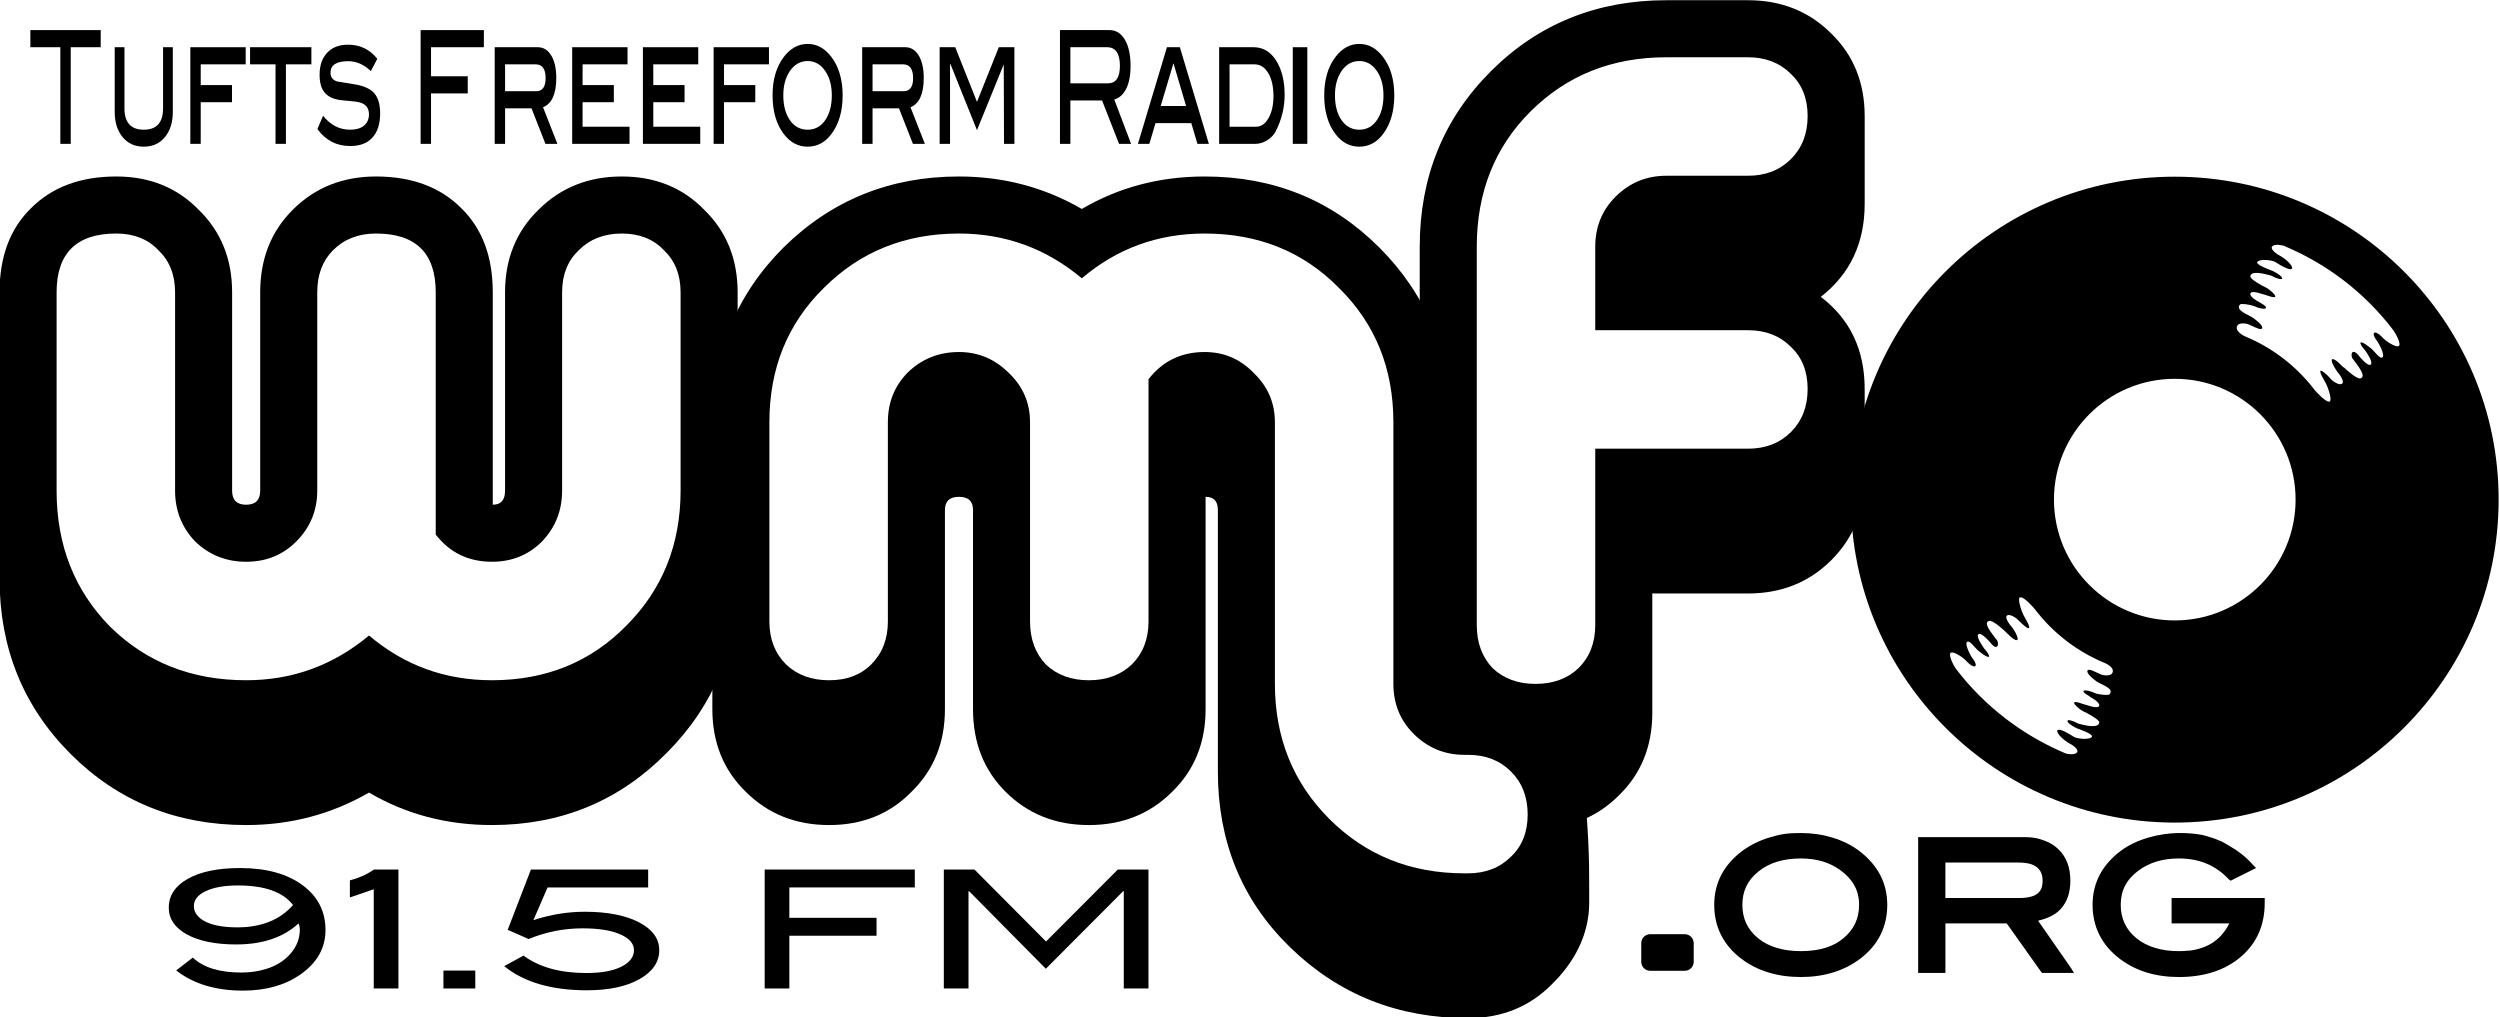 <?xml version="1.0" encoding="UTF-8" standalone="no"?>
<!-- Created with Inkscape (http://www.inkscape.org/) -->

<svg
   xmlns:dc="http://purl.org/dc/elements/1.1/"
   xmlns:cc="http://creativecommons.org/ns#"
   xmlns:rdf="http://www.w3.org/1999/02/22-rdf-syntax-ns#"
   xmlns:svg="http://www.w3.org/2000/svg"
   xmlns="http://www.w3.org/2000/svg"
   xmlns:sodipodi="http://sodipodi.sourceforge.net/DTD/sodipodi-0.dtd"
   xmlns:inkscape="http://www.inkscape.org/namespaces/inkscape"
   width="172"
   height="70"
   id="svg2"
   version="1.1"
   inkscape:version="0.48.2 r9819"
   sodipodi:docname="WMFO-logo-2012-small.svg"
   inkscape:export-filename="/Users/maxgoldstein/Desktop/WMFO-logo-2012-small.png"
   inkscape:export-xdpi="90"
   inkscape:export-ydpi="90">
  <title
     id="title3843">WMFO Logo 2012</title>
  <defs
     id="defs4" />
  <sodipodi:namedview
     id="base"
     pagecolor="#ffffff"
     bordercolor="#666666"
     borderopacity="1.0"
     inkscape:pageopacity="0.0"
     inkscape:pageshadow="2"
     inkscape:zoom="5.9849518"
     inkscape:cx="54.310964"
     inkscape:cy="23.093062"
     inkscape:document-units="px"
     inkscape:current-layer="layer1"
     showgrid="true"
     fit-margin-top="0"
     fit-margin-left="0"
     fit-margin-right="0"
     fit-margin-bottom="0"
     showguides="true"
     inkscape:guide-bbox="true"
     inkscape:window-width="1440"
     inkscape:window-height="856"
     inkscape:window-x="0"
     inkscape:window-y="0"
     inkscape:window-maximized="0"
     gridtolerance="2"
     guidetolerance="2">
    <inkscape:grid
       type="xygrid"
       id="grid4135"
       empspacing="5"
       visible="true"
       enabled="false"
       snapvisiblegridlinesonly="false" />
  </sodipodi:namedview>
  <g
     inkscape:label="Layer 1"
     inkscape:groupmode="layer"
     id="layer1"
     transform="translate(246.321,-533.72)">
    <g
       id="g3909"
       transform="matrix(0.164,0,0,0.164,-66,503.499)">
      <g
         transform="translate(-16.783,-416.518)"
         id="text3841"
         style="font-size:368.174px;font-style:normal;font-variant:normal;font-weight:normal;font-stretch:normal;line-height:125%;letter-spacing:0px;word-spacing:0px;fill:#000000;fill-opacity:1;stroke:none;font-family:Major Snafu;-inkscape-font-specification:Major Snafu">
        <path
           inkscape:connector-curvature="0"
           id="path3868"
           style="fill:#000000;fill-opacity:1;font-family:Alba Super;-inkscape-font-specification:Alba Super"
           d="m -773.294,843.453 c -3.1e-4,28.963 -9.941,53.385 -29.822,73.267 -19.882,20.127 -44.304,30.19 -73.267,30.19 -18.9,-6e-5 -36.081,-4.541 -51.544,-13.622 -15.709,9.082 -32.89,13.622 -51.544,13.622 -29.209,-6e-5 -53.754,-9.941 -73.635,-29.822 -19.881,-19.881 -29.822,-44.426 -29.822,-73.635 l 0,-120.025 c 0,-14.972 4.418,-26.754 13.254,-35.345 8.836,-8.836 20.74,-13.254 35.713,-13.254 13.991,2.1e-4 25.527,4.664 34.608,13.991 9.327,9.082 13.991,20.618 13.991,34.608 l 0,83.207 c -10e-5,3.927 1.963,5.891 5.891,5.891 3.927,8e-5 5.891,-1.964 5.891,-5.891 l 0,-83.207 c -1.1e-4,-13.99 4.541,-25.527 13.622,-34.608 9.327,-9.327 20.986,-13.99 34.977,-13.991 14.972,2.1e-4 26.877,4.418 35.713,13.254 8.836,8.591 13.254,20.372 13.254,35.345 l 0,89.098 c 3.436,8e-5 5.154,-1.964 5.154,-5.891 l 0,-83.207 c -2.2e-4,-13.99 4.663,-25.527 13.991,-34.608 9.327,-9.327 20.986,-13.99 34.977,-13.991 13.99,2.1e-4 25.526,4.664 34.608,13.991 9.327,9.082 13.99,20.618 13.991,34.608 l 0,120.025 m -23.931,-36.817 0,-83.207 c -2.9e-4,-7.363 -2.332,-13.254 -6.995,-17.672 -4.418,-4.663 -10.309,-6.995 -17.672,-6.995 -7.364,1.8e-4 -13.377,2.332 -18.041,6.995 -4.664,4.418 -6.996,10.309 -6.995,17.672 l 0,83.207 c -2.4e-4,8.345 -2.823,15.463 -8.468,21.354 -5.646,5.645 -12.641,8.468 -20.986,8.468 -9.818,5e-5 -17.673,-3.804 -23.563,-11.413 l 0,-101.616 c -1.8e-4,-16.445 -8.345,-24.667 -25.036,-24.668 -7.364,1.8e-4 -13.377,2.332 -18.041,6.995 -4.418,4.418 -6.627,10.309 -6.627,17.672 l 0,83.207 c -1.3e-4,8.345 -2.946,15.463 -8.836,21.354 -5.645,5.645 -12.641,8.468 -20.986,8.468 -8.345,5e-5 -15.463,-2.823 -21.354,-8.468 -5.645,-5.891 -8.468,-13.009 -8.468,-21.354 l 0,-83.207 c -10e-5,-7.363 -2.332,-13.254 -6.995,-17.672 -4.418,-4.663 -10.309,-6.995 -17.672,-6.995 -16.691,1.8e-4 -25.036,8.223 -25.036,24.668 l 0,83.207 c 0,22.827 7.486,41.849 22.459,57.067 15.218,14.972 34.24,22.459 57.067,22.459 19.39,0 36.572,-6.259 51.544,-18.777 14.727,12.518 31.908,18.777 51.544,18.777 22.581,0 41.358,-7.609 56.331,-22.827 15.218,-15.218 22.826,-34.117 22.827,-56.699" />
      </g>
      <g
         transform="translate(-16.783,-416.518)"
         id="text3845"
         style="font-size:368.174px;font-style:normal;font-variant:normal;font-weight:normal;font-stretch:normal;line-height:125%;letter-spacing:0px;word-spacing:0px;fill:#000000;fill-opacity:1;stroke:none;font-family:Major Snafu;-inkscape-font-specification:Major Snafu">
        <path
           sodipodi:nodetypes="ccccsccccssscccscscsscccccccscccccssccccccccsscscssccccccscccccccssccc"
           inkscape:connector-curvature="0"
           id="path3865"
           style="fill:#000000;fill-opacity:1;font-family:Alba Super;-inkscape-font-specification:Alba Super"
           d="m -416.036,979.309 c -3.7e-4,13.991 -6.552,25.527 -15.879,34.608 -9.327,9.327 -20.986,13.991 -34.977,13.991 -29.454,-10e-5 -54.367,-9.941 -74.739,-29.822 -20.127,-19.636 -30.19,-44.181 -30.19,-73.635 l 0,-109.716 c -2.1e-4,-3.682 -1.718,-5.523 -5.154,-5.523 l 0,89.098 c -2.1e-4,13.991 -4.664,25.527 -13.991,34.608 -9.327,9.327 -20.986,13.991 -34.977,13.991 -13.991,-6e-5 -25.65,-4.664 -34.977,-13.991 -9.082,-9.082 -13.623,-20.618 -13.622,-34.608 l 0,-83.576 c -1.1e-4,-3.682 -1.964,-5.523 -5.891,-5.523 -3.927,7e-5 -5.891,1.841 -5.891,5.523 l 0,83.576 c -10e-5,13.991 -4.664,25.527 -13.991,34.608 -9.082,9.327 -20.618,13.991 -34.608,13.991 -13.991,-6e-5 -25.649,-4.664 -34.977,-13.991 -9.327,-9.082 -13.991,-20.618 -13.991,-34.608 l 0,-120.393 c 0,-28.963 9.941,-53.385 29.822,-73.267 20.127,-19.881 44.672,-29.822 73.635,-29.822 18.654,2.1e-4 35.835,4.541 51.544,13.622 15.463,-9.081 32.645,-13.622 51.544,-13.622 28.963,2.1e-4 53.385,9.941 73.267,29.822 19.881,19.882 29.822,44.304 29.822,73.267 l 0,109.716 c -3.1e-4,3.927 1.963,5.891 5.891,5.891 14.481,-10e-6 26.508,4.541 36.081,13.622 9.572,9.327 15.168,17.872 15.168,35.345 1.332,19.289 1.001,24.762 1.079,36.817 m -25.819,-36.817 c -3.4e-4,-7.364 -2.332,-13.377 -6.995,-18.041 -4.664,-4.664 -10.677,-6.995 -18.041,-6.995 l -1.473,0 c -8.346,-3e-5 -15.464,-2.945 -21.354,-8.836 -5.646,-5.645 -8.468,-12.641 -8.468,-20.986 l 0,-109.716 c -2.9e-4,-22.581 -7.609,-41.358 -22.827,-56.331 -14.973,-15.218 -33.75,-22.827 -56.331,-22.827 -19.636,1.8e-4 -36.818,6.259 -51.544,18.777 -14.973,-12.518 -32.154,-18.777 -51.544,-18.777 -22.581,1.8e-4 -41.481,7.609 -56.699,22.827 -15.218,14.973 -22.827,33.749 -22.827,56.331 l 0,83.576 c -2e-5,7.363 2.332,13.377 6.995,18.041 4.663,4.418 10.677,6.627 18.041,6.627 7.363,0 13.254,-2.209 17.672,-6.627 4.663,-4.664 6.995,-10.677 6.995,-18.041 l 0,-83.576 c -7e-5,-8.345 2.823,-15.34 8.468,-20.986 5.891,-5.645 13.009,-8.468 21.354,-8.468 8.1,1.3e-4 15.095,2.946 20.986,8.836 5.891,5.645 8.836,12.518 8.836,20.618 l 0,83.576 c -1.3e-4,7.363 2.209,13.377 6.627,18.041 4.663,4.418 10.677,6.627 18.041,6.627 7.363,0 13.377,-2.209 18.041,-6.627 4.663,-4.664 6.995,-10.677 6.995,-18.041 l 0,-101.616 c 5.891,-7.609 13.745,-11.413 23.563,-11.413 8.1,1.3e-4 14.972,2.946 20.618,8.836 5.891,5.645 8.836,12.518 8.836,20.618 l 0,109.716 c -2.4e-4,22.581 7.609,41.481 22.827,56.699 15.218,15.218 34.117,22.827 56.699,22.827 l 1.473,0 c 7.363,-8e-5 13.377,-2.332 18.041,-6.995 4.663,-4.418 6.995,-10.309 6.995,-17.672" />
      </g>
      <g
         transform="translate(-16.783,-416.518)"
         id="text3837"
         style="font-size:368.174px;font-style:normal;font-variant:normal;font-weight:normal;font-stretch:normal;line-height:125%;letter-spacing:0px;word-spacing:0px;fill:#000000;fill-opacity:1;stroke:none;font-family:Major Snafu;-inkscape-font-specification:Major Snafu">
        <path
           sodipodi:nodetypes="csscsccsssssccccccccccscccsccccssscsccccsc"
           inkscape:connector-curvature="0"
           id="path3862"
           style="fill:#000000;fill-opacity:1;font-family:Alba Super;-inkscape-font-specification:Alba Super"
           d="m -300.475,800.798 c -1.9e-4,13.991 -4.664,25.65 -13.991,34.977 -9.327,9.327 -20.986,13.991 -34.977,13.991 l -40.131,0 0,50.072 c -10e-5,13.991 -4.664,25.527 -13.991,34.608 -9.327,9.327 -20.986,13.991 -34.977,13.991 4.317,-44.701 -16.479,-28.937 -25.806,-38.264 -9.082,-9.082 -22.793,3.656 -22.793,-10.334 l 0,-195.5 c 0,-29.208 9.941,-53.753 29.822,-73.635 19.881,-19.881 44.426,-29.822 73.635,-29.822 l 34.24,0 c 13.99,2.9e-4 25.649,4.664 34.977,13.991 9.327,9.082 13.99,20.618 13.991,34.608 0,12.272 0,24.545 0,36.817 -1.9e-4,16.445 -6.136,29.454 -18.409,39.026 12.272,9.327 18.409,22.213 18.409,38.658 m -23.931,0 c -1.6e-4,-7.363 -2.332,-13.254 -6.995,-17.672 -4.664,-4.663 -10.677,-6.995 -18.041,-6.995 l -64.062,0 0,-34.977 c -8e-5,-8.345 2.823,-15.34 8.468,-20.986 5.891,-5.891 13.009,-8.836 21.354,-8.836 l 34.24,0 c 7.363,2.1e-4 13.377,-2.332 18.041,-6.995 4.663,-4.663 6.995,-10.677 6.995,-18.041 -1.6e-4,-7.363 -2.332,-13.254 -6.995,-17.672 -4.664,-4.663 -10.677,-6.995 -18.041,-6.995 l -34.24,0 c -22.827,2.6e-4 -41.849,7.609 -57.067,22.827 -14.972,14.973 -22.459,33.872 -22.459,56.699 l 0,158.683 c -3e-5,7.364 2.209,13.377 6.627,18.041 4.663,4.418 10.677,6.627 18.041,6.627 7.363,0 13.377,-2.209 18.041,-6.627 4.663,-4.664 6.995,-10.677 6.995,-18.041 l 0,-74.003 64.062,0 c 7.363,10e-5 13.377,-2.332 18.041,-6.995 4.663,-4.663 6.995,-10.677 6.995,-18.041" />
      </g>
    </g>
    <path
       style="font-size:medium;font-style:normal;font-variant:normal;font-weight:normal;font-stretch:normal;text-indent:0;text-align:start;text-decoration:none;line-height:normal;letter-spacing:normal;word-spacing:normal;text-transform:none;direction:ltr;block-progression:tb;writing-mode:lr-tb;text-anchor:start;baseline-shift:baseline;color:#000000;fill:#000000;fill-opacity:1;stroke:none;stroke-width:2.8;marker:none;visibility:visible;display:inline;overflow:visible;enable-background:accumulate;font-family:Sans;-inkscape-font-specification:Sans"
       d="m 149.625,12.156 c -12.303,0 -22.281,9.952 -22.281,22.219 0,12.266 9.978,22.219 22.281,22.219 12.303,0 22.281,-9.952 22.281,-22.219 0,-12.266 -9.978,-22.219 -22.281,-22.219 z m 7.132,4.681 c -0.13,0 0.247,0.04 0.344,0.062 2.978,1.242 5.575,3.222 7.531,5.781 0.153,0.186 0.599,0.981 0.406,1.125 -0.193,0.144 -0.988,-0.396 -1.125,-0.594 -0.597,-0.6 -0.765,-0.292 -0.438,0.156 0.165,0.183 0.634,1.069 0.438,1.219 -0.196,0.15 -0.573,-0.493 -0.875,-0.688 -0.726,-0.581 -0.842,-0.378 -0.312,0.219 0.143,0.187 0.563,0.827 0.375,0.969 -0.188,0.142 -0.732,-0.5 -0.875,-0.688 -0.472,-0.511 -0.545,0.143 -0.312,0.344 0.265,0.365 0.921,1.145 0.5,1.281 -0.176,0.134 -1.006,-0.587 -1.156,-0.75 -0.002,-0.002 -0.029,0.002 -0.031,0 -0.961,-1.003 -0.997,-0.528 -0.438,0.281 0.165,0.183 0.54,0.694 0.344,0.844 -0.196,0.15 -0.71,-0.199 -0.844,-0.406 -0.367,-0.394 -1.057,-0.972 -0.344,0.25 0.144,0.187 0.531,1.231 0.344,1.375 -0.187,0.144 -0.919,-0.626 -1.062,-0.812 -1.232,-1.613 -2.874,-2.874 -4.75,-3.656 -0.18,-0.07 -0.426,-0.244 -0.531,-0.406 -0.145,-0.224 -0.061,-0.596 0.625,-0.469 0.383,0.117 0.879,0.45 1.031,0.344 0.127,-0.089 -0.022,-0.34 -0.594,-0.75 -0.341,-0.236 -1.224,-0.509 -0.906,-0.906 0.032,-0.105 0.693,-0.011 0.969,0.094 0.645,0.307 1.277,0.236 0.406,-0.25 -0.188,-0.074 -0.687,-0.395 -0.656,-0.594 0.055,-0.3 0.888,0.053 1.188,0.125 1.098,0.399 0.206,-0.402 -0.125,-0.562 -0.18,-0.07 -1.065,-0.557 -1.062,-0.75 0.026,-0.44 0.944,-0.197 1.438,-0.062 0.928,0.501 1.027,0.132 0.125,-0.312 -0.179,-0.07 -1.111,-0.403 -1.094,-0.594 0.037,-0.241 0.939,-0.205 1.25,-0.031 1.677,1.087 1.307,0.129 0.312,-0.438 -0.175,-0.073 -0.581,-0.374 -0.562,-0.562 0.023,-0.15 0.251,-0.19 0.469,-0.188 z M 149.625,26.062 c 4.591,0 8.312,3.722 8.312,8.312 0,4.591 -3.722,8.312 -8.312,8.312 -4.591,0 -8.312,-3.722 -8.312,-8.312 0,-4.591 3.722,-8.312 8.312,-8.312 z M 138.962,41.1 c 0.012,-0.009 0.016,0.002 0.031,0 l 0.031,0 c 0.234,-0.032 0.865,0.669 1,0.844 1.232,1.613 2.874,2.874 4.75,3.656 0.18,0.07 0.426,0.213 0.531,0.375 0.145,0.224 0.061,0.596 -0.625,0.469 -0.383,-0.117 -0.88,-0.45 -1.031,-0.344 -0.127,0.089 0.022,0.371 0.594,0.781 0.341,0.236 1.224,0.477 0.906,0.875 -0.032,0.105 -0.724,0.042 -1,-0.062 -0.645,-0.307 -1.246,-0.267 -0.375,0.219 0.002,8.8e-4 -0.002,0.03 0,0.031 0.188,0.074 0.687,0.395 0.656,0.594 -0.055,0.3 -0.888,-0.053 -1.188,-0.125 -1.098,-0.399 -0.237,0.37 0.094,0.531 0.18,0.07 1.096,0.557 1.094,0.75 -0.026,0.44 -0.944,0.229 -1.438,0.094 -0.928,-0.501 -1.027,-0.132 -0.125,0.312 0.179,0.07 1.08,0.371 1.062,0.562 -0.037,0.241 -0.939,0.205 -1.25,0.031 -1.677,-1.087 -1.276,-0.098 -0.281,0.469 0.175,0.073 0.55,0.343 0.531,0.531 -0.036,0.24 -0.524,0.217 -0.781,0.156 -2.978,-1.242 -5.606,-3.253 -7.562,-5.812 -0.153,-0.186 -0.568,-0.981 -0.375,-1.125 0.193,-0.144 0.957,0.396 1.094,0.594 0.597,0.6 0.796,0.324 0.469,-0.125 -0.165,-0.183 -0.634,-1.069 -0.438,-1.219 0.196,-0.15 0.573,0.493 0.875,0.688 0.726,0.581 0.842,0.378 0.312,-0.219 -0.143,-0.187 -0.594,-0.858 -0.406,-1 0.188,-0.142 0.764,0.5 0.906,0.688 0.472,0.511 0.545,-0.143 0.312,-0.344 -0.265,-0.365 -0.921,-1.114 -0.5,-1.25 0.176,-0.134 1.006,0.587 1.156,0.75 0.961,1.003 1.029,0.528 0.469,-0.281 -0.165,-0.183 -0.571,-0.694 -0.375,-0.844 0.196,-0.15 0.71,0.199 0.844,0.406 1.7e-4,10e-4 0.031,-0.001 0.031,0 0.367,0.394 1.057,0.94 0.344,-0.281 -0.144,-0.187 -0.531,-1.231 -0.344,-1.375 z"
       transform="translate(-246.321,533.72)"
       id="path4113"
       inkscape:connector-curvature="0"
       sodipodi:nodetypes="sssssscccccccccccccccccccccccccccccccccccccccscssscccccscccccccccccccccccccccccccccccccccccccc" />
    <g
       id="g4278"
       style="fill:#daff15;fill-opacity:0.599;stroke:none"
       transform="matrix(1.485,0,0,1.485,-225.674,-301.955)" />
    <g
       id="text3893"
       style="font-size:46.199px;font-style:normal;font-variant:normal;font-weight:normal;font-stretch:normal;line-height:125%;letter-spacing:0px;word-spacing:0px;fill:#000000;fill-opacity:1;stroke:none;font-family:Major Snafu;-inkscape-font-specification:Major Snafu"
       transform="matrix(0.129,0,0,0.234,-65.432,499.094)">
      <path
         inkscape:connector-curvature="0"
         id="path4568"
         style="font-weight:500;font-family:BlairMdITC TT;-inkscape-font-specification:BlairMdITC TT Medium"
         d="m -1348.534,161.856 -15.985,0 0,28.412 -5.544,0 0,-28.412 -15.985,0 0,-5.036 37.514,0 0,5.036" />
      <path
         inkscape:connector-curvature="0"
         id="path4570"
         style="font-weight:500;font-family:BlairMdITC TT;-inkscape-font-specification:BlairMdITC TT Medium"
         d="m -1310.07,180.936 c -10e-5,2.988 -1.401,5.436 -4.205,7.346 -2.803,1.879 -6.559,2.818 -11.27,2.818 -4.739,0 -8.51,-0.939 -11.313,-2.818 -2.803,-1.91 -4.204,-4.358 -4.204,-7.346 l 0,-19.08 5.201,0 0,17.971 c 0,4.189 3.439,6.283 10.316,6.283 6.848,0 10.273,-2.094 10.273,-6.283 l 0,-17.971 5.201,0 0,19.08" />
      <path
         inkscape:connector-curvature="0"
         id="path4572"
         style="font-weight:500;font-family:BlairMdITC TT;-inkscape-font-specification:BlairMdITC TT Medium"
         d="m -1271.21,166.892 -23.977,0 0,6.098 16.678,0 0,5.036 -16.678,0 0,12.243 -5.544,0 0,-28.412 29.521,0 0,5.036" />
      <path
         inkscape:connector-curvature="0"
         id="path4574"
         style="font-weight:500;font-family:BlairMdITC TT;-inkscape-font-specification:BlairMdITC TT Medium"
         d="m -1236.167,166.892 -13.582,0 0,23.377 -5.544,0 0,-23.377 -13.582,0 0,-5.036 32.709,0 0,5.036" />
      <path
         inkscape:connector-curvature="0"
         id="path4576"
         style="font-weight:500;font-family:BlairMdITC TT;-inkscape-font-specification:BlairMdITC TT Medium"
         d="m -1204.437,168.878 c -3.696,-1.94 -7.715,-2.911 -12.058,-2.911 -6.314,2e-5 -9.471,1.124 -9.471,3.373 0,1.324 1.186,2.187 3.557,2.587 3.234,0.277 6.468,0.57 9.702,0.878 4.651,0.462 7.962,1.294 9.933,2.495 2.187,1.324 3.28,3.342 3.28,6.052 -10e-5,3.049 -1.371,5.405 -4.112,7.068 -2.71,1.663 -6.653,2.495 -11.827,2.495 -7.3,0 -13.136,-1.663 -17.509,-4.989 l 3.003,-3.927 c 3.912,2.741 8.716,4.112 14.414,4.112 3.203,0 5.682,-0.4 7.438,-1.201 1.756,-0.832 2.633,-1.925 2.633,-3.28 0,-1.509 -1.078,-2.572 -3.234,-3.188 -1.201,-0.339 -3.064,-0.57 -5.59,-0.693 -3.942,-0.185 -6.36,-0.323 -7.253,-0.416 -3.511,-0.339 -6.098,-1.093 -7.761,-2.264 -1.663,-1.17 -2.495,-2.88 -2.495,-5.128 0,-2.71 1.324,-4.851 3.973,-6.422 2.679,-1.602 6.422,-2.402 11.226,-2.402 6.406,3e-5 11.596,1.386 15.569,4.158 l -3.419,3.604" />
      <path
         inkscape:connector-curvature="0"
         id="path4578"
         style="font-weight:500;font-family:BlairMdITC TT;-inkscape-font-specification:BlairMdITC TT Medium"
         d="m -1144.182,161.856 -28.181,0 0,8.547 19.588,0 0,5.036 -19.588,0 0,14.83 -5.544,0 0,-33.448 33.725,0 0,5.036" />
      <path
         inkscape:connector-curvature="0"
         id="path4580"
         style="font-weight:500;font-family:BlairMdITC TT;-inkscape-font-specification:BlairMdITC TT Medium"
         d="m -1104.955,190.268 -6.375,0 -7.438,-10.441 -14.091,0 0,10.441 -5.544,0 0,-28.412 22.961,0 c 3.018,3e-5 5.421,0.816 7.207,2.449 1.786,1.632 2.679,3.819 2.679,6.56 0,4.712 -2.356,7.592 -7.068,8.639 l 7.669,10.764 m -11.319,-15.477 c 3.357,10e-6 5.036,-1.278 5.036,-3.835 0,-2.71 -1.786,-4.065 -5.359,-4.065 l -16.262,0 0,7.9 16.585,0" />
      <path
         inkscape:connector-curvature="0"
         id="path4582"
         style="font-weight:500;font-family:BlairMdITC TT;-inkscape-font-specification:BlairMdITC TT Medium"
         d="m -1066.493,190.268 -30.584,0 0,-28.412 29.521,0 0,5.036 -23.977,0 0,6.098 16.678,0 0,5.036 -16.678,0 0,7.207 25.04,0 0,5.036" />
      <path
         inkscape:connector-curvature="0"
         id="path4584"
         style="font-weight:500;font-family:BlairMdITC TT;-inkscape-font-specification:BlairMdITC TT Medium"
         d="m -1028.776,190.268 -30.584,0 0,-28.412 29.521,0 0,5.036 -23.977,0 0,6.098 16.678,0 0,5.036 -16.678,0 0,7.207 25.04,0 0,5.036" />
      <path
         inkscape:connector-curvature="0"
         id="path4586"
         style="font-weight:500;font-family:BlairMdITC TT;-inkscape-font-specification:BlairMdITC TT Medium"
         d="m -992.122,166.892 -23.977,0 0,6.098 16.678,0 0,5.036 -16.678,0 0,12.243 -5.544,0 0,-28.412 29.521,0 0,5.036" />
      <path
         inkscape:connector-curvature="0"
         id="path4588"
         style="font-weight:500;font-family:BlairMdITC TT;-inkscape-font-specification:BlairMdITC TT Medium"
         d="m -952.831,175.993 c -4e-5,4.651 -1.987,8.439 -5.96,11.365 -3.388,2.495 -7.623,3.742 -12.705,3.742 -5.082,0 -9.332,-1.247 -12.751,-3.742 -3.973,-2.895 -5.96,-6.683 -5.96,-11.365 -10e-6,-4.62 2.002,-8.377 6.006,-11.273 3.511,-2.556 7.746,-3.834 12.705,-3.834 4.928,3e-5 9.147,1.278 12.658,3.834 4.004,2.926 6.006,6.683 6.006,11.273 m -5.775,0 c -4e-5,-2.926 -1.201,-5.328 -3.604,-7.207 -2.402,-1.91 -5.498,-2.864 -9.286,-2.864 -3.819,2e-5 -6.945,0.955 -9.378,2.864 -2.402,1.91 -3.604,4.312 -3.604,7.207 -1e-5,3.018 1.186,5.467 3.557,7.346 2.372,1.848 5.513,2.772 9.425,2.772 3.881,0 6.991,-0.924 9.332,-2.772 2.372,-1.879 3.557,-4.327 3.557,-7.346" />
      <path
         inkscape:connector-curvature="0"
         id="path4590"
         style="font-weight:500;font-family:BlairMdITC TT;-inkscape-font-specification:BlairMdITC TT Medium"
         d="m -908.971,190.268 -6.375,0 -7.438,-10.441 -14.091,0 0,10.441 -5.544,0 0,-28.412 22.961,0 c 3.018,3e-5 5.421,0.816 7.207,2.449 1.786,1.632 2.679,3.819 2.68,6.56 -3e-5,4.712 -2.356,7.592 -7.068,8.639 l 7.669,10.764 m -11.319,-15.477 c 3.357,10e-6 5.036,-1.278 5.036,-3.835 -3e-5,-2.71 -1.786,-4.065 -5.359,-4.065 l -16.262,0 0,7.9 16.585,0" />
      <path
         inkscape:connector-curvature="0"
         id="path4592"
         style="font-weight:500;font-family:BlairMdITC TT;-inkscape-font-specification:BlairMdITC TT Medium"
         d="m -861.223,190.268 -5.544,0 -0.139,-23.377 -14.275,19.357 -14.229,-19.542 -0.139,0.185 0,23.377 -5.544,0 0,-28.412 8.316,0 11.596,16.077 11.642,-16.077 8.316,0 0,28.412" />
      <path
         inkscape:connector-curvature="0"
         id="path4594"
         style="font-weight:500;font-family:BlairMdITC TT;-inkscape-font-specification:BlairMdITC TT Medium"
         d="m -798.991,190.268 -6.422,0 -9.055,-12.751 -16.909,0 0,12.751 -5.544,0 0,-33.448 26.38,0 c 3.511,3e-5 6.268,0.955 8.27,2.864 2.002,1.879 3.003,4.435 3.003,7.669 -4e-5,2.834 -0.816,5.113 -2.449,6.837 -1.509,1.602 -3.588,2.618 -6.237,3.049 l 8.963,13.028 m -12.381,-17.787 c 4.281,2e-5 6.422,-1.709 6.422,-5.128 -4e-5,-3.665 -2.31,-5.498 -6.93,-5.498 l -19.496,0 0,10.626 20.004,0" />
      <path
         inkscape:connector-curvature="0"
         id="path4596"
         style="font-weight:500;font-family:BlairMdITC TT;-inkscape-font-specification:BlairMdITC TT Medium"
         d="m -757.513,190.268 -6.098,0 -3.28,-6.098 -19.08,0 -3.28,6.098 -6.098,0 15.477,-28.412 6.884,0 15.477,28.412 m -12.15,-11.134 -6.745,-12.566 -6.791,12.566 13.536,0" />
      <path
         inkscape:connector-curvature="0"
         id="path4598"
         style="font-weight:500;font-family:BlairMdITC TT;-inkscape-font-specification:BlairMdITC TT Medium"
         d="m -733.642,161.856 c 4.989,3e-5 8.993,1.309 12.012,3.927 3.018,2.618 4.527,5.975 4.527,10.071 -4e-5,3.727 -1.586,7.299 -4.758,10.718 -0.893,0.986 -2.31,1.833 -4.25,2.541 -2.125,0.77 -4.327,1.155 -6.606,1.155 l -19.311,0 0,-28.412 18.387,0 m 1.294,23.377 c 2.71,1e-5 4.928,-0.847 6.653,-2.541 1.756,-1.694 2.633,-3.85 2.633,-6.468 -3e-5,-2.803 -0.924,-5.051 -2.772,-6.745 -1.848,-1.725 -4.312,-2.587 -7.392,-2.587 l -13.259,0 0,18.341 14.137,0" />
      <path
         inkscape:connector-curvature="0"
         id="path4600"
         style="font-weight:500;font-family:BlairMdITC TT;-inkscape-font-specification:BlairMdITC TT Medium"
         d="m -705.003,190.268 -7.757,0 0,-28.412 7.757,0 0,28.412" />
      <path
         inkscape:connector-curvature="0"
         id="path4602"
         style="font-weight:500;font-family:BlairMdITC TT;-inkscape-font-specification:BlairMdITC TT Medium"
         d="m -658.615,175.993 c -4e-5,4.651 -1.987,8.439 -5.96,11.365 -3.388,2.495 -7.623,3.742 -12.705,3.742 -5.082,0 -9.332,-1.247 -12.751,-3.742 -3.973,-2.895 -5.96,-6.683 -5.96,-11.365 0,-4.62 2.002,-8.377 6.006,-11.273 3.511,-2.556 7.746,-3.834 12.705,-3.834 4.928,3e-5 9.147,1.278 12.658,3.834 4.004,2.926 6.006,6.683 6.006,11.273 m -5.775,0 c -3e-5,-2.926 -1.201,-5.328 -3.603,-7.207 -2.402,-1.91 -5.498,-2.864 -9.286,-2.864 -3.819,2e-5 -6.945,0.955 -9.378,2.864 -2.402,1.91 -3.604,4.312 -3.604,7.207 -10e-6,3.018 1.186,5.467 3.557,7.346 2.372,1.848 5.513,2.772 9.425,2.772 3.881,0 6.991,-0.924 9.332,-2.772 2.372,-1.879 3.557,-4.327 3.557,-7.346" />
    </g>
    <g
       transform="matrix(0.184,0,0,0.147,-65.888,504.065)"
       style="font-size:76.9px;font-style:normal;font-variant:normal;font-weight:normal;font-stretch:normal;line-height:125%;letter-spacing:0px;word-spacing:0px;fill:#000000;fill-opacity:1;stroke:none;font-family:Major Snafu;-inkscape-font-specification:Major Snafu"
       id="g3247">
      <path
         d="m -868.983,633.917 c -5.691,6.562 -13.458,9.843 -23.301,9.843 -7.741,2e-5 -13.893,-1.564 -18.456,-4.691 -4.511,-3.127 -6.767,-7.305 -6.767,-12.535 0,-5.639 2.358,-10.125 7.075,-13.457 4.768,-3.384 11.304,-5.075 19.609,-5.075 9.689,6e-5 17.431,2.64 23.224,7.921 5.793,5.28 8.69,12.304 8.69,21.071 -6e-5,8.356 -3.076,15.252 -9.228,20.686 -5.793,5.127 -12.996,7.69 -21.609,7.69 -10.253,-10e-6 -18.584,-3.153 -24.992,-9.459 l 6.229,-5.998 c 3.948,4.665 9.997,6.998 18.148,6.998 3.281,10e-6 6.383,-0.564 9.305,-1.692 3.794,-1.487 6.818,-3.871 9.074,-7.152 2.307,-3.332 3.46,-7.023 3.461,-11.074 -6e-5,-1.23 -0.154,-2.256 -0.461,-3.076 m -2.076,-8.613 c -3.743,-6.101 -10.587,-9.151 -20.532,-9.151 -5.127,5e-5 -9.177,0.897 -12.15,2.692 -2.922,1.743 -4.383,4.05 -4.383,6.921 -10e-6,3.025 1.435,5.46 4.306,7.305 2.871,1.794 6.844,2.692 11.919,2.691 9.023,3e-5 15.969,-3.486 20.84,-10.458"
         style="font-weight:500;font-family:BlairMdITC TT;-inkscape-font-specification:BlairMdITC TT Medium"
         id="path3249"
         inkscape:connector-curvature="0" />
      <path
         d="m -831.639,664.369 -9.228,0 0,-46.447 -8.92,3.845 0,-7.998 c 3.384,-1.077 6.383,-2.768 8.997,-5.075 l 9.151,0 0,55.675"
         style="font-weight:500;font-family:BlairMdITC TT;-inkscape-font-specification:BlairMdITC TT Medium"
         id="path3251"
         inkscape:connector-curvature="0" />
      <path
         d="m -802.893,664.369 -11.919,0 0,-8.382 11.919,0 0,8.382"
         style="font-weight:500;font-family:BlairMdITC TT;-inkscape-font-specification:BlairMdITC TT Medium"
         id="path3253"
         inkscape:connector-curvature="0" />
      <path
         d="m -781.171,632.379 c 6.408,-2.615 12.791,-3.922 19.148,-3.922 8.613,3e-5 15.457,1.692 20.532,5.075 4.922,3.281 7.382,7.587 7.382,12.919 -6e-5,5.537 -2.461,10.048 -7.382,13.534 -4.922,3.486 -11.484,5.229 -19.686,5.229 -13.227,-1e-5 -23.531,-3.768 -30.914,-11.304 l 7.229,-4.922 c 5.896,5.434 13.739,8.151 23.531,8.151 5.485,1e-5 9.818,-0.974 12.996,-2.922 3.178,-1.999 4.768,-4.588 4.768,-7.767 -6e-5,-3.076 -1.692,-5.537 -5.075,-7.382 -3.332,-1.897 -8.049,-2.845 -14.15,-2.845 -6.972,3e-5 -13.688,1.666 -20.148,4.998 l -7.844,-4.306 8.69,-28.222 43.833,0 0,8.382 -37.604,0 -5.306,15.303"
         style="font-weight:500;font-family:BlairMdITC TT;-inkscape-font-specification:BlairMdITC TT Medium"
         id="path3255"
         inkscape:connector-curvature="0" />
      <path
         d="m -638.557,617.076 -46.909,0 0,14.226 32.606,0 0,8.382 -32.606,0 0,24.685 -9.228,0 0,-55.675 56.137,0 0,8.382"
         style="font-weight:500;font-family:BlairMdITC TT;-inkscape-font-specification:BlairMdITC TT Medium"
         id="path3257"
         inkscape:connector-curvature="0" />
      <path
         d="m -551.191,664.369 -9.228,0 0,-45.525 -0.231,0 -28.914,36.297 -28.684,-36.297 -0.231,0 0,45.525 -9.228,0 0,-55.675 11.458,0 26.761,33.682 26.838,-33.682 11.458,0 0,55.675"
         style="font-weight:500;font-family:BlairMdITC TT;-inkscape-font-specification:BlairMdITC TT Medium"
         id="path3259"
         inkscape:connector-curvature="0" />
    </g>
    <g
       id="g4123">
      <path
         id="path4101"
         transform="translate(-246.321,533.72)"
         d="M 123.906 57.312 C 123.518 57.312 123.139 57.324 122.781 57.375 C 122.413 57.427 122.058 57.521 121.719 57.625 C 121.04 57.833 120.399 58.144 119.844 58.562 C 118.583 59.517 117.938 60.758 117.938 62.25 C 117.938 63.765 118.567 65.03 119.812 65.969 C 120.907 66.798 122.288 67.219 123.906 67.219 C 125.508 67.219 126.875 66.789 127.969 65.969 C 129.215 65.03 129.844 63.773 129.844 62.25 C 129.844 60.758 129.19 59.517 127.938 58.562 C 127.375 58.132 126.757 57.833 126.062 57.625 C 125.409 57.423 124.686 57.312 123.906 57.312 z M 123.906 59.062 C 125.012 59.063 125.896 59.342 126.625 59.875 C 127.475 60.497 127.906 61.259 127.906 62.25 C 127.906 63.206 127.539 63.969 126.812 64.562 C 126.454 64.859 126.045 65.074 125.562 65.219 C 125.08 65.363 124.525 65.438 123.906 65.438 C 123.283 65.438 122.738 65.364 122.25 65.219 C 121.762 65.073 121.331 64.855 120.969 64.562 C 120.242 63.969 119.875 63.215 119.875 62.25 C 119.875 61.321 120.224 60.572 120.969 59.969 C 121.712 59.358 122.695 59.063 123.906 59.062 z "
         style="font-size:75.414px;font-style:normal;font-variant:normal;font-weight:500;font-stretch:normal;text-indent:0;text-align:start;text-decoration:none;line-height:125%;letter-spacing:0px;word-spacing:0px;text-transform:none;direction:ltr;block-progression:tb;writing-mode:lr-tb;text-anchor:start;baseline-shift:baseline;color:#000000;fill:#000000;fill-opacity:1;fill-rule:nonzero;stroke:none;stroke-width:0.4;marker:none;visibility:visible;display:inline;overflow:visible;enable-background:accumulate;font-family:BlairMdITC TT;-inkscape-font-specification:BlairMdITC TT Medium" />
      <g
         transform="matrix(0.155,0,0,0.155,-203.824,510.981)"
         id="g4554">
        <path
           inkscape:connector-curvature="0"
           id="rect4552"
           d="m 458.329,561.359 15.288,0 c 2.216,0 4,1.784 4,4 l 0,8.255 c 0,2.216 -1.784,4 -4,4 l -15.288,0 c -2.216,0 -4,-1.784 -4,-4 l 0,-8.255 c 0,-2.216 1.784,-4 4,-4 z"
           style="fill:#000000;fill-opacity:1;stroke:none" />
      </g>
      <path
         sodipodi:nodetypes="ccccccccccccccccccscccccccsssccccc"
         inkscape:connector-curvature="0"
         id="path4103"
         transform="translate(-246.321,533.72)"
         d="m 131.969,57.594 0,0.188 0,8.969 0,0.188 0.188,0 1.5,0 0.188,0 0,-0.188 0,-3.219 4.219,0 2.375,3.344 0.062,0.062 0.094,0 1.719,0 0.375,5e-4 -0.187,-0.313 -2.281,-3.281 c 0.605,-0.145 1.154,-0.381 1.531,-0.781 0.475,-0.502 0.688,-1.171 0.688,-1.969 0,-0.908 -0.266,-1.645 -0.844,-2.188 -0.303,-0.289 -0.67,-0.491 -1.094,-0.625 -0.059,-0.021 -0.126,-0.045 -0.188,-0.062 -0.324,-0.09 -0.668,-0.125 -1.062,-0.125 l -7.094,0 z m 1.875,1.75 5.031,0 c 0.592,0 0.991,0.107 1.25,0.312 0.259,0.205 0.406,0.489 0.406,0.938 0,0.416 -0.108,0.687 -0.344,0.875 -0.059,0.047 -0.108,0.087 -0.188,0.125 -0.232,0.111 -0.575,0.184 -0.969,0.188 l -5.188,0 z"
         style="font-size:75.414px;font-style:normal;font-variant:normal;font-weight:500;font-stretch:normal;text-indent:0;text-align:start;text-decoration:none;line-height:125%;letter-spacing:0px;word-spacing:0px;text-transform:none;direction:ltr;block-progression:tb;writing-mode:lr-tb;text-anchor:start;baseline-shift:baseline;color:#000000;fill:#000000;fill-opacity:1;fill-rule:nonzero;stroke:none;stroke-width:0.4;marker:none;visibility:visible;display:inline;overflow:visible;enable-background:accumulate;font-family:BlairMdITC TT;-inkscape-font-specification:BlairMdITC TT Medium" />
      <path
         id="path4105"
         transform="translate(-246.321,533.72)"
         d="M 150.031 57.312 C 149.22 57.312 148.49 57.428 147.812 57.625 C 147.097 57.832 146.442 58.132 145.875 58.562 C 144.622 59.517 143.969 60.758 143.969 62.25 C 143.969 63.765 144.606 65.03 145.844 65.969 C 146.938 66.798 148.296 67.219 149.906 67.219 C 151.666 67.219 153.106 66.748 154.188 65.812 C 155.276 64.878 155.812 63.633 155.812 62.125 L 155.812 61.969 L 155.812 61.781 L 155.625 61.781 L 149.594 61.781 L 149.406 61.781 L 149.406 61.969 L 149.406 63.344 L 149.406 63.531 L 149.594 63.531 L 153.375 63.531 C 152.849 64.587 151.973 65.242 150.625 65.406 C 150.595 65.41 150.562 65.403 150.531 65.406 C 150.331 65.427 150.127 65.438 149.906 65.438 C 149.292 65.438 148.763 65.363 148.281 65.219 C 147.799 65.074 147.363 64.859 147 64.562 C 146.273 63.969 145.906 63.206 145.906 62.25 C 145.906 61.259 146.306 60.497 147.156 59.875 C 147.886 59.342 148.8 59.063 149.906 59.062 C 151.321 59.063 152.447 59.54 153.344 60.5 L 153.469 60.594 L 153.594 60.531 L 154.969 59.844 L 155.219 59.719 L 155.031 59.531 C 154.522 58.948 153.939 58.509 153.312 58.156 C 153.149 58.06 152.984 57.955 152.812 57.875 C 152.783 57.862 152.748 57.856 152.719 57.844 C 152.526 57.758 152.359 57.691 152.156 57.625 C 152.147 57.622 152.135 57.628 152.125 57.625 C 151.921 57.56 151.714 57.482 151.5 57.438 C 151.49 57.436 151.479 57.439 151.469 57.438 C 151.254 57.394 151.006 57.366 150.781 57.344 C 150.771 57.343 150.76 57.345 150.75 57.344 C 150.515 57.321 150.278 57.312 150.031 57.312 z "
         style="font-size:75.414px;font-style:normal;font-variant:normal;font-weight:500;font-stretch:normal;text-indent:0;text-align:start;text-decoration:none;line-height:125%;letter-spacing:0px;word-spacing:0px;text-transform:none;direction:ltr;block-progression:tb;writing-mode:lr-tb;text-anchor:start;baseline-shift:baseline;color:#000000;fill:#000000;fill-opacity:1;fill-rule:nonzero;stroke:none;stroke-width:0.4;marker:none;visibility:visible;display:inline;overflow:visible;enable-background:accumulate;font-family:BlairMdITC TT;-inkscape-font-specification:BlairMdITC TT Medium" />
    </g>
  </g>
</svg>
